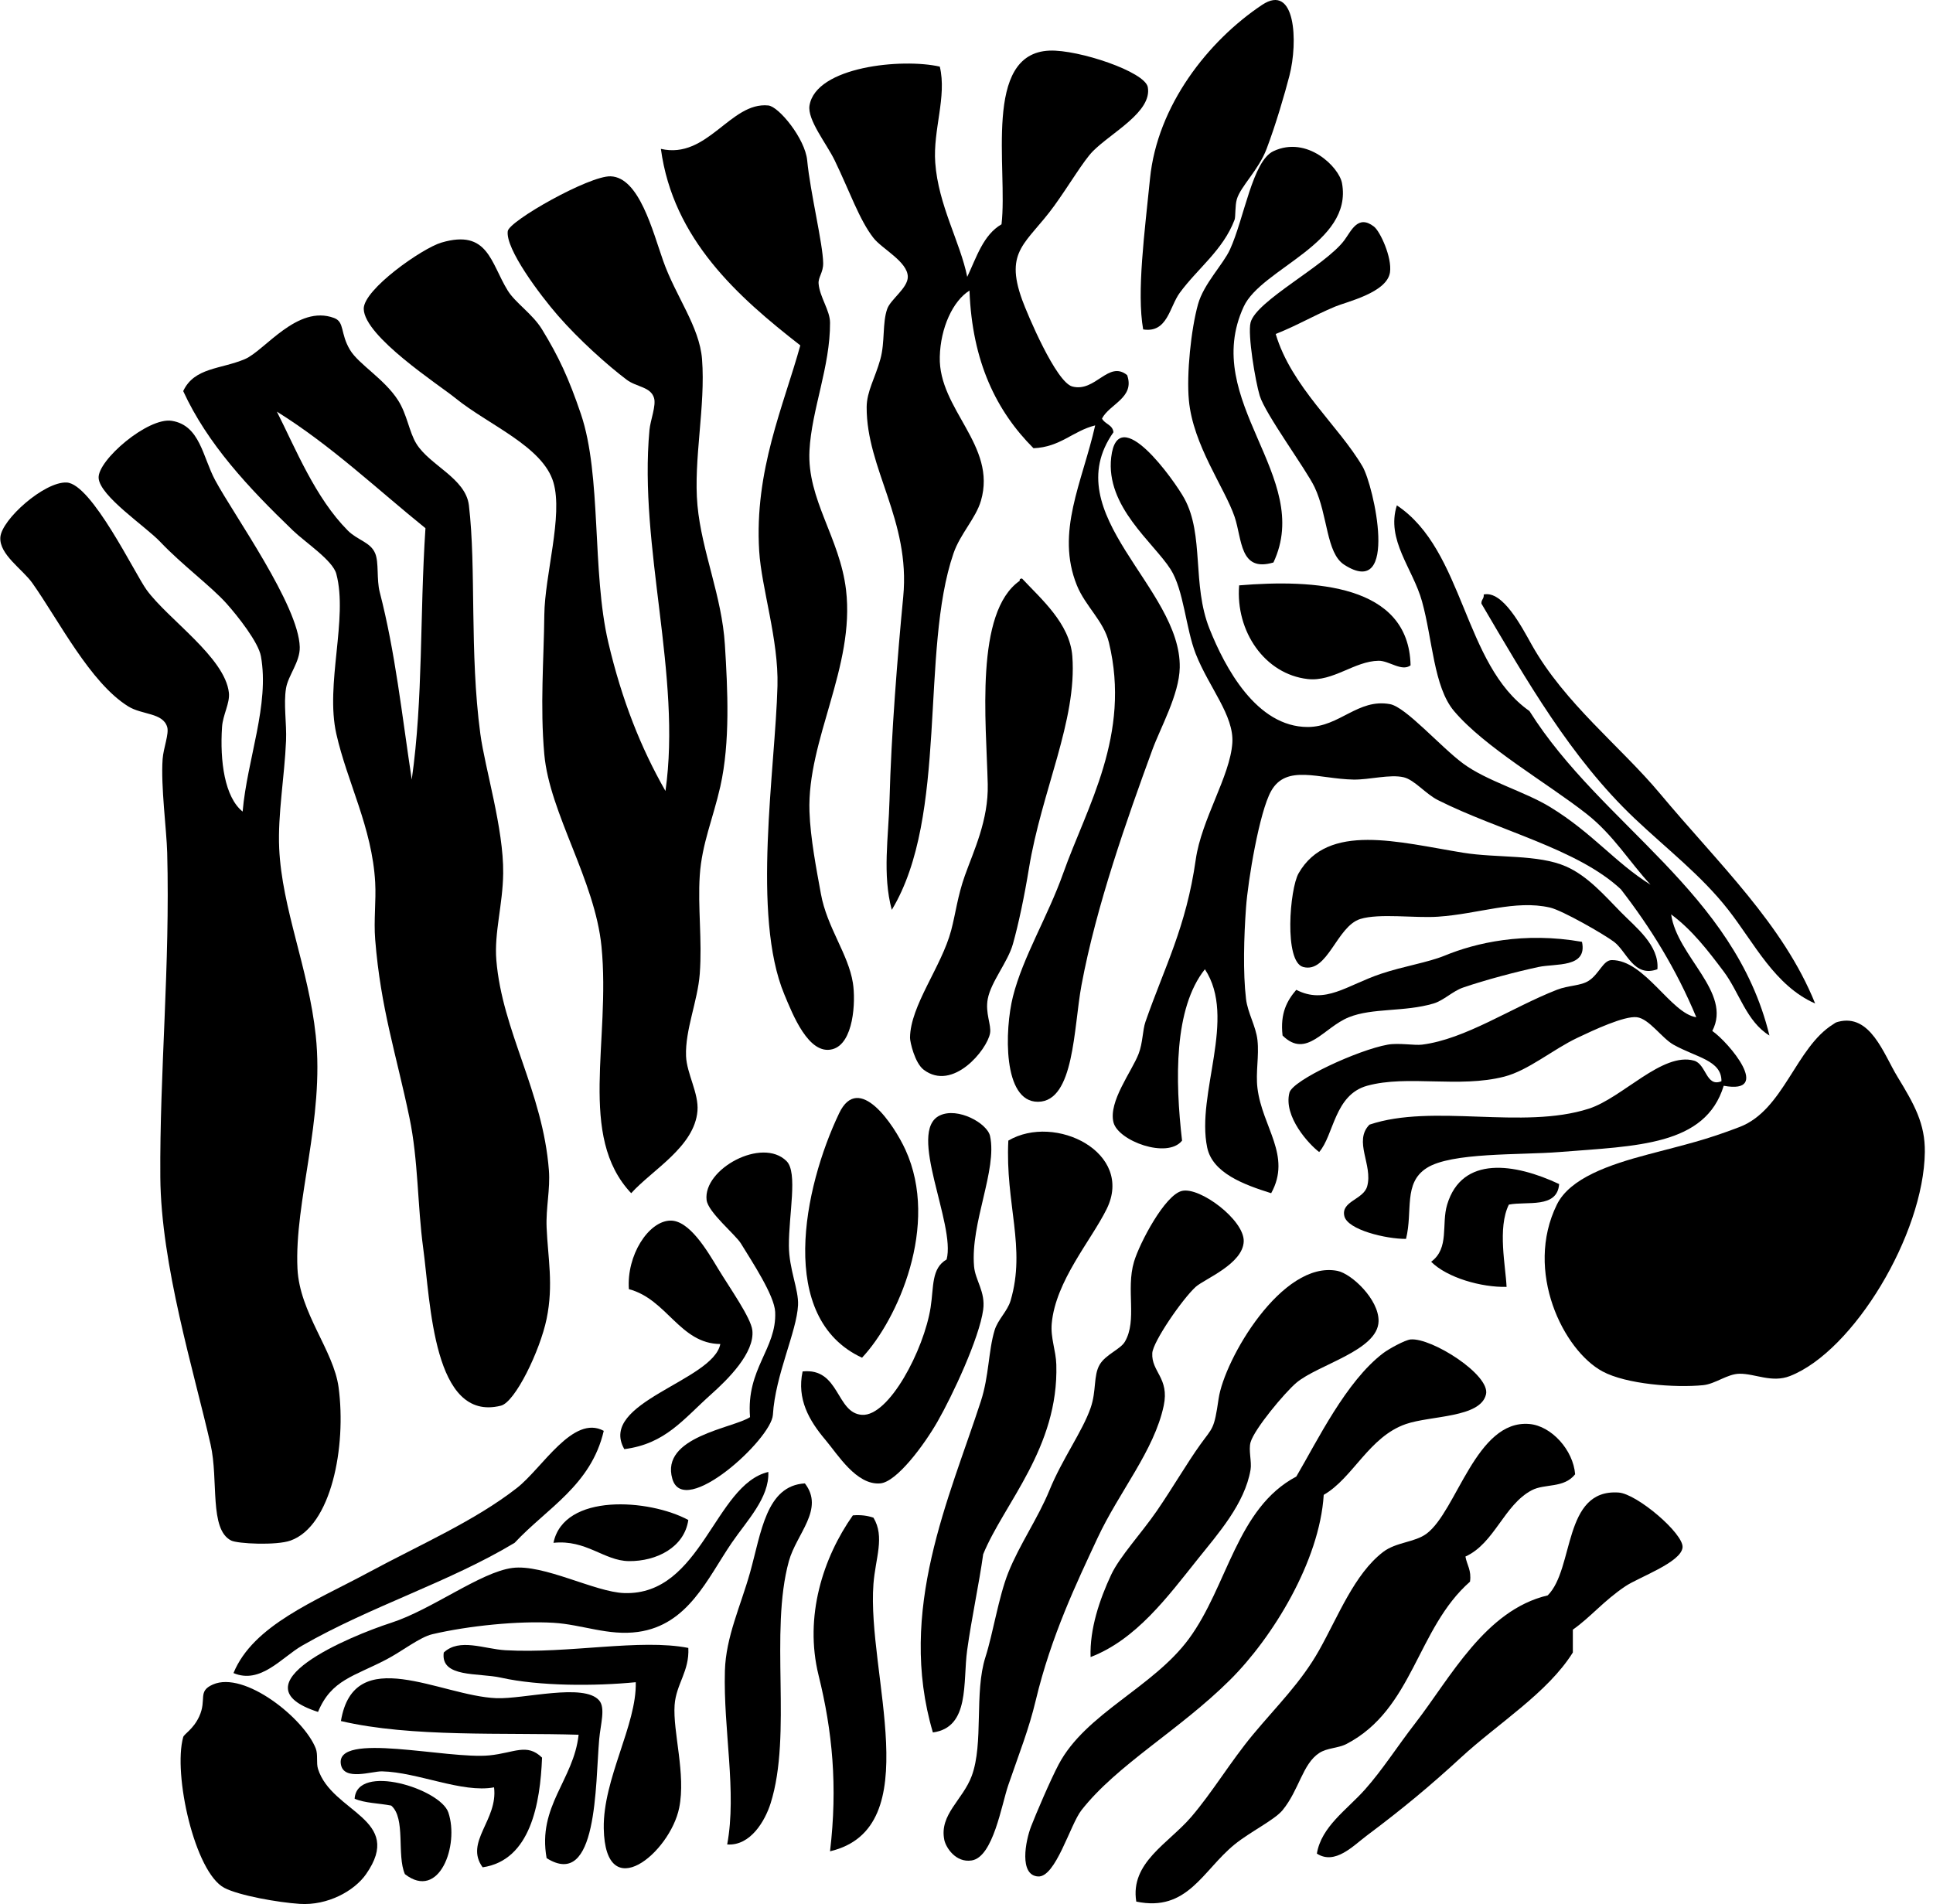<svg xmlns="http://www.w3.org/2000/svg" width="203" height="200" fill="none" viewBox="0 0 203 200">
  <path fill="#000" fill-rule="evenodd" d="M120.053 34.601c-.693-3.905.158-10.22.719-15.841.765-7.685 6.11-14.466 11.76-18.241 3.524-2.355 3.805 3.865 2.88 7.44-.473 1.833-1.42 5.107-2.398 7.68-.849 2.234-2.719 3.924-3.122 5.282-.206.697-.122 1.846-.238 2.159-1.21 3.194-3.872 5.099-5.762 7.682-1.078 1.47-1.284 4.246-3.839 3.84Z" clip-rule="evenodd"/>
  <path fill="#000" fill-rule="evenodd" d="M118.371 39.403c.837 2.378-1.857 3.032-2.64 4.56.29.59 1.12.641 1.202 1.44-6.077 8.626 7.129 16.323 6.961 24.724-.056 2.832-2.029 6.309-2.88 8.64-2.655 7.266-5.892 16.396-7.44 24.723-.831 4.465-.743 12.213-4.56 12.241-3.735.032-3.505-7.598-2.64-11.041 1.054-4.19 3.655-8.383 5.281-12.962 2.49-7.013 7.148-14.543 4.801-24.242-.549-2.266-2.463-3.788-3.363-6-2.261-5.59.575-10.83 1.921-16.803-2.365.594-3.639 2.28-6.479 2.399-3.881-3.882-6.447-9.077-6.721-16.56-1.742 1.083-3.044 3.904-3.12 6.96-.14 5.536 6.026 9.297 4.32 15.123-.541 1.847-2.179 3.475-2.88 5.522-3.527 10.262-.509 27.58-6.481 37.443-1.001-3.71-.34-7.635-.238-11.522.18-6.91.84-15.133 1.44-21.363.773-8.033-3.87-13.448-3.84-19.921.008-1.664.894-3.056 1.44-5.041.5-1.814.195-3.805.72-5.281.358-1.006 2.162-2.18 2.16-3.36-.006-1.593-2.685-2.919-3.6-4.082-1.483-1.885-2.526-4.949-4.082-8.161-.843-1.74-2.89-4.256-2.64-5.76.681-4.092 9.733-4.985 13.683-4.08.753 3.159-.727 6.63-.48 10.08.322 4.482 2.619 8.335 3.36 12.002.979-2.06 1.676-4.406 3.601-5.521.683-5.834-2.023-17.96 5.043-18.243 3.022-.12 10.031 2.213 10.32 3.841.462 2.6-3.828 4.77-5.762 6.72-.996 1.007-2.542 3.642-4.08 5.761-2.862 3.944-5.243 4.628-3.36 9.841.534 1.477 3.56 8.678 5.281 9.12 2.427.632 3.789-2.79 5.752-1.197Z" clip-rule="evenodd"/>
  <path fill="#000" fill-rule="evenodd" d="M84.047 36.28c-6.52-5.085-13.356-11.121-14.642-20.642 4.903 1.133 7.292-4.961 11.282-4.56 1.105.112 3.86 3.48 4.081 5.76.33 3.42 1.652 8.76 1.68 10.802.015.991-.54 1.472-.48 2.161.124 1.418 1.193 2.802 1.201 4.08.025 4.626-1.936 9.144-2.16 13.442-.267 5.14 3.19 9.144 3.84 14.642.956 8.08-4.099 15.745-3.84 23.283.096 2.806.737 6.087 1.201 8.64.639 3.533 2.878 6.315 3.36 9.363.307 1.939.09 6.379-2.16 6.961-2.498.645-4.178-3.695-5.041-5.761-3.46-8.296-.945-23.673-.72-32.404.127-4.865-1.68-10.272-1.92-14.162-.522-8.465 2.562-15.244 4.318-21.605Zm49.687 22.803c-3.565 1.058-3.275-2.429-4.08-4.8-1.033-3.038-4.364-7.518-4.8-12.24-.257-2.77.228-7.459.959-10.082.605-2.165 2.633-4.168 3.36-5.76 1.498-3.287 2.358-9.289 4.561-10.322 3.546-1.665 6.891 1.67 7.201 3.362 1.158 6.343-8.465 8.948-10.32 12.962-4.6 9.943 7.366 17.856 3.119 26.88Z" clip-rule="evenodd"/>
  <path fill="#000" fill-rule="evenodd" d="M66.286 125.334c-5.666-6.006-2.135-15.952-3.12-25.924-.688-6.953-5.444-13.986-6.003-20.16-.456-5.072-.048-9.987 0-14.645.044-4.206 1.98-10.426.96-13.92-1.11-3.804-6.856-6.059-10.32-8.883-1.659-1.35-9.55-6.449-9.604-9.36-.036-2.025 6.113-6.357 8.162-6.962 4.898-1.446 5.159 2.125 6.96 5.04.804 1.299 2.595 2.438 3.602 4.08 1.734 2.834 2.798 5.101 4.081 8.883 2.2 6.48 1.134 16.564 2.88 24.002 1.42 6.05 3.423 11.085 6.002 15.601 1.72-12.126-2.821-25.612-1.68-37.923.092-1.002.72-2.564.48-3.36-.358-1.192-1.834-1.13-2.88-1.921-2.004-1.51-5.002-4.196-7.2-6.72-1.912-2.194-5.532-7.023-5.282-8.882.146-1.08 8.57-5.84 10.803-5.76 2.992.105 4.402 5.71 5.52 8.88 1.31 3.718 3.812 6.898 4.08 10.323.385 4.922-.92 10.574-.48 15.36.449 4.865 2.561 9.498 2.88 14.642.292 4.683.57 10.214-.479 14.883-.759 3.368-1.94 6.014-2.16 9.36-.219 3.341.266 6.802 0 10.322-.215 2.856-1.545 5.894-1.44 8.64.07 1.847 1.351 3.906 1.199 5.76-.31 3.767-4.752 6.192-6.961 8.644Zm67.687-90.251c1.644 5.536 6.609 9.625 9.12 13.921 1.174 2.007 3.872 14.035-1.918 10.32-1.921-1.231-1.704-5.18-3.122-8.159-.886-1.862-5.175-7.664-5.76-9.603-.455-1.506-1.282-6.415-.96-7.68.581-2.293 7.851-5.968 9.842-8.64.745-1.002 1.43-2.744 3.12-1.44.639.493 1.907 3.224 1.68 4.8-.308 2.15-4.59 3.105-5.759 3.601-2.484 1.05-3.826 1.909-6.243 2.88Z" clip-rule="evenodd"/>
  <path fill="#000" fill-rule="evenodd" d="M19.24 41.08c1.169-2.497 3.929-2.279 6.48-3.36 2.07-.877 5.5-5.758 9.36-4.32 1.136.42.628 1.616 1.681 3.36.91 1.509 3.607 3.043 5.04 5.282.952 1.486 1.163 3.326 1.922 4.56 1.41 2.293 5.179 3.623 5.52 6.479.784 6.58.055 15.447 1.2 24.002.487 3.635 2.456 9.956 2.4 14.644-.038 3.3-.955 6.255-.719 9.121.615 7.476 4.883 13.792 5.52 22.082.154 1.992-.325 3.927-.24 6 .13 3.194.742 6 0 9.603-.686 3.324-3.293 8.742-4.801 9.12-7.128 1.785-7.382-10.836-8.162-16.562-.604-4.456-.508-9.209-1.44-13.681-1.391-6.697-3.021-11.463-3.6-18.723-.163-2.045.108-4.048 0-6.002-.319-5.754-2.934-10.499-4.082-15.602-1.178-5.237 1.25-12.108 0-16.802-.378-1.426-3.26-3.307-4.56-4.56-4.695-4.52-8.97-9.093-11.52-14.64Zm17.28 14.642c1.034 1.038 2.382 1.21 2.88 2.402.407.969.13 2.727.481 4.08 1.63 6.304 2.318 12.797 3.36 19.682 1.215-8.584.826-17.1 1.44-26.404-5.136-4.146-9.883-8.68-15.602-12.243 1.976 3.91 4.037 9.06 7.442 12.483Z" clip-rule="evenodd"/>
  <path fill="#000" fill-rule="evenodd" d="M25.48 85.248c.487-5.54 2.84-11.223 1.92-16.322-.262-1.454-2.399-4.174-3.6-5.52-1.633-1.828-4.69-4.08-6.962-6.48-1.548-1.637-6.364-4.81-6.48-6.72-.115-1.852 5.168-6.399 7.68-6.002 2.974.47 3.244 3.797 4.56 6.24 1.97 3.663 8.774 13.142 8.882 17.524.038 1.564-1.215 2.97-1.44 4.32-.278 1.66.076 3.707 0 5.52-.158 3.753-.879 7.748-.72 11.283.288 6.373 3.085 12.601 3.84 19.681.934 8.762-2.259 17.43-1.92 24.483.224 4.657 3.801 8.582 4.32 12.481.83 6.229-.765 14.548-5.041 16.082-1.488.537-5.57.338-6.24 0-2.326-1.17-1.31-6.347-2.162-10.08-1.762-7.736-5.21-18.869-5.28-28.086-.08-11.009 1.035-22.216.722-34.084-.064-2.406-.685-7.016-.48-9.842.084-1.16.692-2.645.48-3.36-.45-1.516-2.623-1.26-4.081-2.161-4.004-2.474-7.31-9.046-10.082-12.962-1.031-1.456-3.479-2.99-3.36-4.798.12-1.869 4.622-5.87 6.96-5.762 2.63.118 7.173 9.595 8.402 11.281 2.253 3.092 8.23 7.092 8.64 10.8.122 1.102-.635 2.316-.719 3.602-.238 3.589.274 7.362 2.161 8.882Zm147.859 7.681c-2.201-2.365-3.882-5.21-6.72-7.44-4.095-3.22-10.682-6.972-13.92-10.803-2.141-2.534-2.252-7.54-3.363-11.522-.965-3.467-3.795-6.443-2.64-10.081 7.108 4.734 6.958 16.726 13.923 21.603 7.569 12.034 21.526 18.958 25.203 34.084-2.418-1.474-3.171-4.552-4.801-6.721-1.68-2.237-3.332-4.382-5.519-6 .624 4.438 6.436 8.191 4.319 12.241 1.741 1.205 6.355 6.703 1.2 5.759-1.925 6.307-9.126 6.313-17.281 6.962-4.144.33-11.334.012-13.921 1.682-2.462 1.586-1.43 4.484-2.161 7.44-2.085.016-6.149-.951-6.479-2.399-.361-1.568 2.013-1.726 2.399-3.122.625-2.247-1.472-4.733.24-6.479 6.68-2.251 16.064.571 23.044-1.68 3.543-1.144 7.716-5.97 11.041-5.043 1.304.366 1.256 2.83 2.88 2.161.026-2.207-2.656-2.494-5.043-3.841-1.226-.693-2.552-2.726-3.839-2.882-1.318-.159-4.549 1.355-6.241 2.161-2.605 1.237-5.151 3.428-7.68 4.079-4.757 1.226-10.168-.208-14.402.959-3.453.954-3.491 5.193-5.041 6.962-1.043-.781-3.777-3.715-3.122-6.239.343-1.317 7.2-4.484 10.32-5.04 1.156-.207 2.816.1 3.601 0 4.564-.573 9.391-3.892 14.161-5.76 1.23-.483 2.51-.399 3.363-.96 1.097-.723 1.498-2.153 2.399-2.161 3.465-.028 6.217 5.62 8.882 6.001-2.089-5.033-4.814-9.427-7.921-13.44-4.54-4.244-12.837-6.157-19.204-9.363-1.308-.66-2.471-2.13-3.599-2.4-1.44-.344-3.643.273-5.281.24-3.643-.067-7.035-1.648-8.642 1.2-1.241 2.205-2.433 9.393-2.639 12.243-.222 3.074-.329 6.831 0 9.601.176 1.472 1.039 2.858 1.201 4.32.187 1.676-.202 3.374 0 5.041.495 4.097 3.623 7.097 1.44 11.043-2.861-.897-6.16-2.117-6.719-4.801-1.183-5.669 3.143-13.584-.24-18.723-3.268 4.107-3.134 11.648-2.399 18.002-1.544 1.945-6.715.03-7.202-1.92-.547-2.193 1.923-5.336 2.64-7.202.448-1.164.41-2.468.718-3.361 2.009-5.776 4.268-9.91 5.282-17.043.6-4.228 3.607-8.752 3.841-12.24.194-2.888-2.445-5.82-3.841-9.361-1.044-2.65-1.256-6.707-2.64-8.882-1.798-2.826-6.839-6.587-6.24-11.762.693-5.983 6.675 2.479 7.682 4.32 2.103 3.849.787 9.028 2.64 13.682 1.608 4.038 4.926 10.324 10.32 10.32 3.35-.002 5.269-3.018 8.639-2.4 1.665.305 5.294 4.475 7.681 6.241 2.495 1.843 6.441 2.926 9.122 4.559 4.47 2.73 6.864 5.874 10.559 8.165Zm1.68 2.4c-.1-.101.158.157 0 0Zm-67.928-34.325c-.042-.204.094-.224.24-.238 1.981 2.127 5.019 4.712 5.282 8.159.512 6.75-3.233 14.165-4.561 22.322-.458 2.806-1.079 5.796-1.68 7.92-.537 1.899-2.299 3.952-2.64 5.763-.282 1.502.397 2.725.241 3.601-.315 1.75-3.912 6.144-6.962 3.839-.947-.713-1.444-2.934-1.442-3.361.024-3.376 3.307-7.458 4.32-11.281.471-1.774.673-3.605 1.442-5.762.907-2.553 2.49-5.81 2.399-9.601-.156-6.555-1.387-18.052 3.361-21.361Z" clip-rule="evenodd"/>
  <path fill="#000" fill-rule="evenodd" d="M148.136 69.886c-.919.699-2.257-.495-3.36-.479-2.536.036-4.775 2.221-7.442 1.92-4.502-.51-7.593-5-7.202-9.84 7.845-.65 17.82-.137 18.004 8.399Zm42.487 35.522c-4.238-1.867-6.369-6.315-9.123-9.841-2.817-3.61-6.464-6.4-9.841-9.602-6.673-6.324-11.355-14.521-16.082-22.562-.03-.43.295-.507.24-.96 2.003-.426 3.962 3.353 5.041 5.282 3.451 6.152 9.337 10.688 13.443 15.6 6.19 7.409 12.985 13.786 16.322 22.083Zm-16.565-3.599c-2.496.905-3.213-1.869-4.558-2.88-1.088-.813-5.42-3.3-6.722-3.599-3.675-.841-7.422.663-11.762.96-2.433.166-6.164-.377-8.159.24-2.487.773-3.43 5.738-6 5.041-2.027-.549-1.418-8.208-.48-9.84 3.078-5.373 10.496-3.262 17.281-2.16 3.569.578 7.869.151 10.801 1.44 2.271.997 4.027 3.03 5.762 4.8 1.554 1.588 4.051 3.486 3.837 5.998Z" clip-rule="evenodd"/>
  <path fill="#000" fill-rule="evenodd" d="M166.137 98.93c.591 2.762-2.766 2.255-4.56 2.64-2.339.502-5.574 1.355-7.921 2.161-1.107.378-2.033 1.359-3.12 1.68-3.056.903-6.393.436-8.882 1.44-2.672 1.079-4.444 4.406-6.962 1.92-.27-2.349.481-3.679 1.44-4.8 3.047 1.57 5.294-.473 8.882-1.68 2.398-.807 4.915-1.18 6.724-1.921 3.238-1.33 8.289-2.515 14.399-1.44Zm26.885 8.402c3.406-.913 4.798 3.395 6.24 5.76 1.791 2.938 2.916 4.945 2.88 7.921-.106 8.635-7.486 20.908-14.161 23.524-1.901.743-3.643-.249-5.281-.241-1.292.006-2.546 1.072-3.841 1.202-2.966.292-8.069-.1-10.561-1.442-4.127-2.221-8.233-10.538-4.8-17.522 1.374-2.794 5.521-4.201 9.601-5.281 4.043-1.069 5.996-1.494 9.603-2.88 4.634-1.782 5.874-8.353 9.839-10.801.178-.11.188-.162.481-.24ZM90.528 142.613c-8.974-4.154-6.138-17.857-2.4-25.683 2.064-4.324 5.757 1.213 6.96 3.841 3.617 7.907-.827 17.876-4.56 21.842Z" clip-rule="evenodd"/>
  <path fill="#000" fill-rule="evenodd" d="M84.288 144.055c3.914-.405 3.495 4.392 6.24 4.56 2.835.174 6.504-6.827 7.203-11.281.342-2.189.062-4.102 1.68-5.041.983-3.665-4.196-13.464-.72-15.123 1.893-.905 4.988.814 5.282 2.159.773 3.555-2.071 9.131-1.68 13.683.124 1.476 1.217 2.678.959 4.56-.411 2.99-3.216 8.996-4.8 11.76-1.398 2.442-4.274 6.327-6 6.481-2.502.222-4.47-3.032-5.76-4.56-1.733-2.047-3.023-4.3-2.404-7.198Z" clip-rule="evenodd"/>
  <path fill="#000" fill-rule="evenodd" d="M103.252 163.257c-.437 3.136-1.206 6.641-1.683 10.079-.466 3.383.307 8.115-3.599 8.64-3.79-12.813 1.729-24.597 5.041-34.803.863-2.66.781-5.257 1.44-7.442.343-1.134 1.35-1.995 1.681-3.121 1.64-5.563-.575-10.177-.239-16.802 4.915-2.89 13.262 1.267 10.32 7.201-1.654 3.333-5.349 7.541-5.762 12.001-.138 1.524.437 2.832.481 4.32.262 8.735-5.511 14.615-7.68 19.927Zm-24.484-14.402c-.42-5.097 2.812-7.17 2.64-11.043-.078-1.745-2.44-5.301-3.6-7.2-.574-.935-3.448-3.276-3.602-4.56-.39-3.251 5.84-6.661 8.402-4.082 1.193 1.204.224 5.582.24 8.882.012 2.49 1.04 4.595.96 6.241-.135 2.796-2.388 7.316-2.64 11.521-.153 2.544-9.34 10.963-10.56 6.722-1.285-4.444 6.426-5.322 8.16-6.481Zm84.97-24.482c-.198 2.605-3.394 1.78-5.281 2.159-1.216 2.455-.328 6.521-.24 8.642-2.638.06-6.233-.954-7.921-2.64 1.943-1.42 1.057-3.935 1.68-6 1.568-5.203 7.132-4.338 11.762-2.161Zm-39.606.719c1.9-.437 6.529 3.054 6.481 5.281-.052 2.389-4.136 3.98-5.043 4.799-1.388 1.259-4.494 5.762-4.56 6.961-.107 1.969 1.818 2.608 1.201 5.52-1.005 4.742-4.686 9.034-6.961 13.923-2.157 4.632-4.857 10.242-6.481 17.041-.723 3.03-1.7 5.455-2.878 8.882-.713 2.063-1.582 7.558-3.841 7.921-1.682.27-2.718-1.362-2.882-2.159-.537-2.668 1.945-4.19 2.882-6.721 1.268-3.433.246-8.754 1.44-12.481.801-2.502 1.378-6.315 2.401-8.882 1.17-2.93 3.126-5.72 4.32-8.642 1.346-3.299 3.449-6.149 4.32-8.64.633-1.814.278-3.407.959-4.56.625-1.062 2.171-1.6 2.64-2.399 1.326-2.263.09-5.468.961-8.402.577-1.944 3.244-7.031 5.041-7.442Z" clip-rule="evenodd"/>
  <path fill="#000" fill-rule="evenodd" d="M65.564 152.217c-2.811-4.921 9.329-7.15 10.082-11.041-4.244-.032-5.604-4.717-9.601-5.762-.254-3.547 2.043-7.122 4.322-7.202 2.023-.07 3.915 3.184 5.04 5.041 1.258 2.075 3.453 5.159 3.602 6.479.264 2.365-2.57 5.159-4.32 6.721-2.95 2.635-4.8 5.207-9.125 5.764Zm48.968 21.839c-.105-2.954.945-6.043 2.158-8.64.898-1.917 3.181-4.362 4.803-6.719 1.672-2.438 3.198-5.067 4.56-6.96 1.314-1.828 1.45-1.538 1.921-4.802.593-4.12 6.661-14.582 12.479-13.443 1.476.291 4.362 2.991 4.322 5.282-.054 3.094-6.373 4.554-8.644 6.48-1.21 1.03-4.39 4.829-4.799 6.241-.236.817.141 2.049 0 2.88-.606 3.581-3.432 6.749-5.521 9.361-3.194 3.997-6.483 8.479-11.279 10.32Zm24.483-17.037c-.433 6.979-5.388 15.018-9.842 19.442-5.347 5.312-11.828 8.87-15.601 13.681-1.19 1.516-2.706 7.082-4.56 6.961-2.001-.13-1.33-3.709-.719-5.281.478-1.229 1.996-4.808 2.88-6.479 2.842-5.383 9.905-8.071 13.68-13.201 4.082-5.548 5.019-13.729 11.282-17.044 2.213-3.763 5.219-9.995 9.122-12.961.585-.447 2.297-1.388 2.88-1.442 2.219-.199 8.387 3.725 7.921 5.762-.571 2.479-5.786 2.223-8.402 3.12-3.883 1.33-5.573 5.684-8.641 7.442Zm-75.61-6.723c-1.327 5.714-5.964 8.119-9.36 11.762-6.878 4.142-15.125 6.665-22.323 10.803-2.13 1.223-4.358 4.085-7.202 2.878 2.06-5.029 8.598-7.561 14.162-10.561 5.53-2.98 11.153-5.409 15.603-8.882 2.666-2.077 5.894-7.752 9.12-6Zm102.013 4.561c-1.187 1.502-3.186.955-4.56 1.68-2.922 1.545-3.901 5.578-6.961 6.962.152.887.651 1.43.48 2.639-5.599 4.925-5.954 13.387-12.963 17.044-.899.468-2.029.398-2.88.959-1.75 1.152-2.105 3.881-3.841 6-.839 1.024-3.413 2.275-5.041 3.601-3.357 2.736-4.939 7.126-10.322 6-.665-4.087 3.372-6.096 5.762-8.882 2.237-2.605 4.121-5.798 6.478-8.64 2.512-3.024 5.057-5.487 6.964-8.882 2.009-3.577 3.703-8.007 6.719-10.32 1.362-1.045 3.315-.995 4.56-1.92 3.179-2.362 5.201-12.003 10.801-11.522 2.317.198 4.606 2.738 4.804 5.281Z" clip-rule="evenodd"/>
  <path fill="#000" fill-rule="evenodd" d="M80.687 154.613c.122 2.714-2.257 5.123-3.84 7.442-2.57 3.77-4.573 8.628-9.842 9.361-3.113.435-5.894-.783-8.882-.959-3.653-.216-8.912.308-12.722 1.201-1.324.311-3.174 1.789-4.8 2.64-3.43 1.8-5.806 2.139-7.202 5.522-8.904-2.868 3.362-7.967 7.68-9.363 4.272-1.378 9.38-5.321 12.722-5.76 3.288-.431 8.69 2.545 11.762 2.64 8.13.254 9.475-11.382 15.124-12.724Zm3.841 1.203c2.09 2.708-.887 5.288-1.68 8.161-2.061 7.471.37 18.187-1.92 25.443-.57 1.805-2.102 4.5-4.56 4.32 1.03-5.548-.416-12.028-.24-18.241.1-3.563 1.653-6.801 2.642-10.322 1.174-4.192 1.692-9.13 5.758-9.361Zm80.649 15.363v2.399c-2.669 4.26-7.82 7.412-11.76 11.041-3.202 2.95-6.118 5.376-9.841 8.162-1.456 1.089-3.368 3.156-5.281 1.92.475-2.842 3.13-4.58 5.041-6.719 1.846-2.071 3.38-4.506 5.281-6.963 3.705-4.783 7.348-11.893 13.921-13.441 2.812-2.798 1.58-11.203 7.442-10.802 1.939.132 6.841 4.323 6.719 5.759-.13 1.571-4.6 3.141-6 4.082-2.313 1.552-3.633 3.232-5.522 4.562Z" clip-rule="evenodd"/>
  <path fill="#000" fill-rule="evenodd" d="M72.285 159.659c-.418 2.88-3.342 4.35-6.24 4.32-2.612-.028-4.462-2.283-7.921-1.921 1.093-5.263 10.068-4.612 14.161-2.399Zm19.443-.242c1.22 2.014.204 4.257 0 6.961-.711 9.419 5.764 25.653-4.56 28.082.813-6.843.248-12.623-1.202-18.483-1.53-6.186.475-12.377 3.6-16.803.876-.072 1.563.04 2.162.243Zm-19.442 13.681c.128 2.461-1.284 3.783-1.44 6.002-.198 2.818 1.203 7.24.48 10.801-.955 4.706-7.768 10.404-7.92 2.161-.094-5.211 3.474-10.891 3.36-15.363-4.264.421-10.13.423-14.161-.479-2.365-.528-6.363.034-6.002-2.639 1.656-1.554 4.236-.369 6.48-.241 6.666.377 14.132-1.235 19.203-.242Z" clip-rule="evenodd"/>
  <path fill="#000" fill-rule="evenodd" d="M57.405 195.179c-.983-5.47 2.842-8.193 3.36-12.962-7.744-.246-17.591.296-24.961-1.44 1.374-8.269 10.436-2.636 16.322-2.401 2.862.116 9.206-1.624 10.8.24.68.791.139 2.5 0 4.082-.414 4.704-.152 15.861-5.52 12.481Zm-35.045-18.24c3.32-1.46 9.579 3.573 10.8 6.719.253.651.033 1.513.24 2.161 1.46 4.581 9.111 5.22 5.042 11.043-1.234 1.765-4.03 3.311-6.96 3.121-2.27-.149-6.372-.872-7.92-1.681-3.103-1.62-5.412-11.946-4.322-15.841.088-.317 1.065-.825 1.68-2.161.831-1.809-.214-2.634 1.44-3.361Z" clip-rule="evenodd"/>
  <path fill="#000" fill-rule="evenodd" d="M56.925 184.621c-.186 4.794-1.204 10.786-6.24 11.521-1.937-2.661 1.633-4.96 1.199-8.399-3.359.625-8.017-1.596-11.762-1.68-1.066-.024-3.998 1.037-4.32-.719-.649-3.529 11.175-.519 15.601-.959 2.62-.265 3.93-1.318 5.522.236Z" clip-rule="evenodd"/>
  <path fill="#000" fill-rule="evenodd" d="M42.523 196.86c-.879-2.001.112-5.874-1.44-7.202-1.273-.248-2.783-.256-3.84-.721.235-3.773 8.993-1.049 9.84 1.442 1.168 3.439-.953 9.289-4.56 6.481Z" clip-rule="evenodd"/>
</svg>
